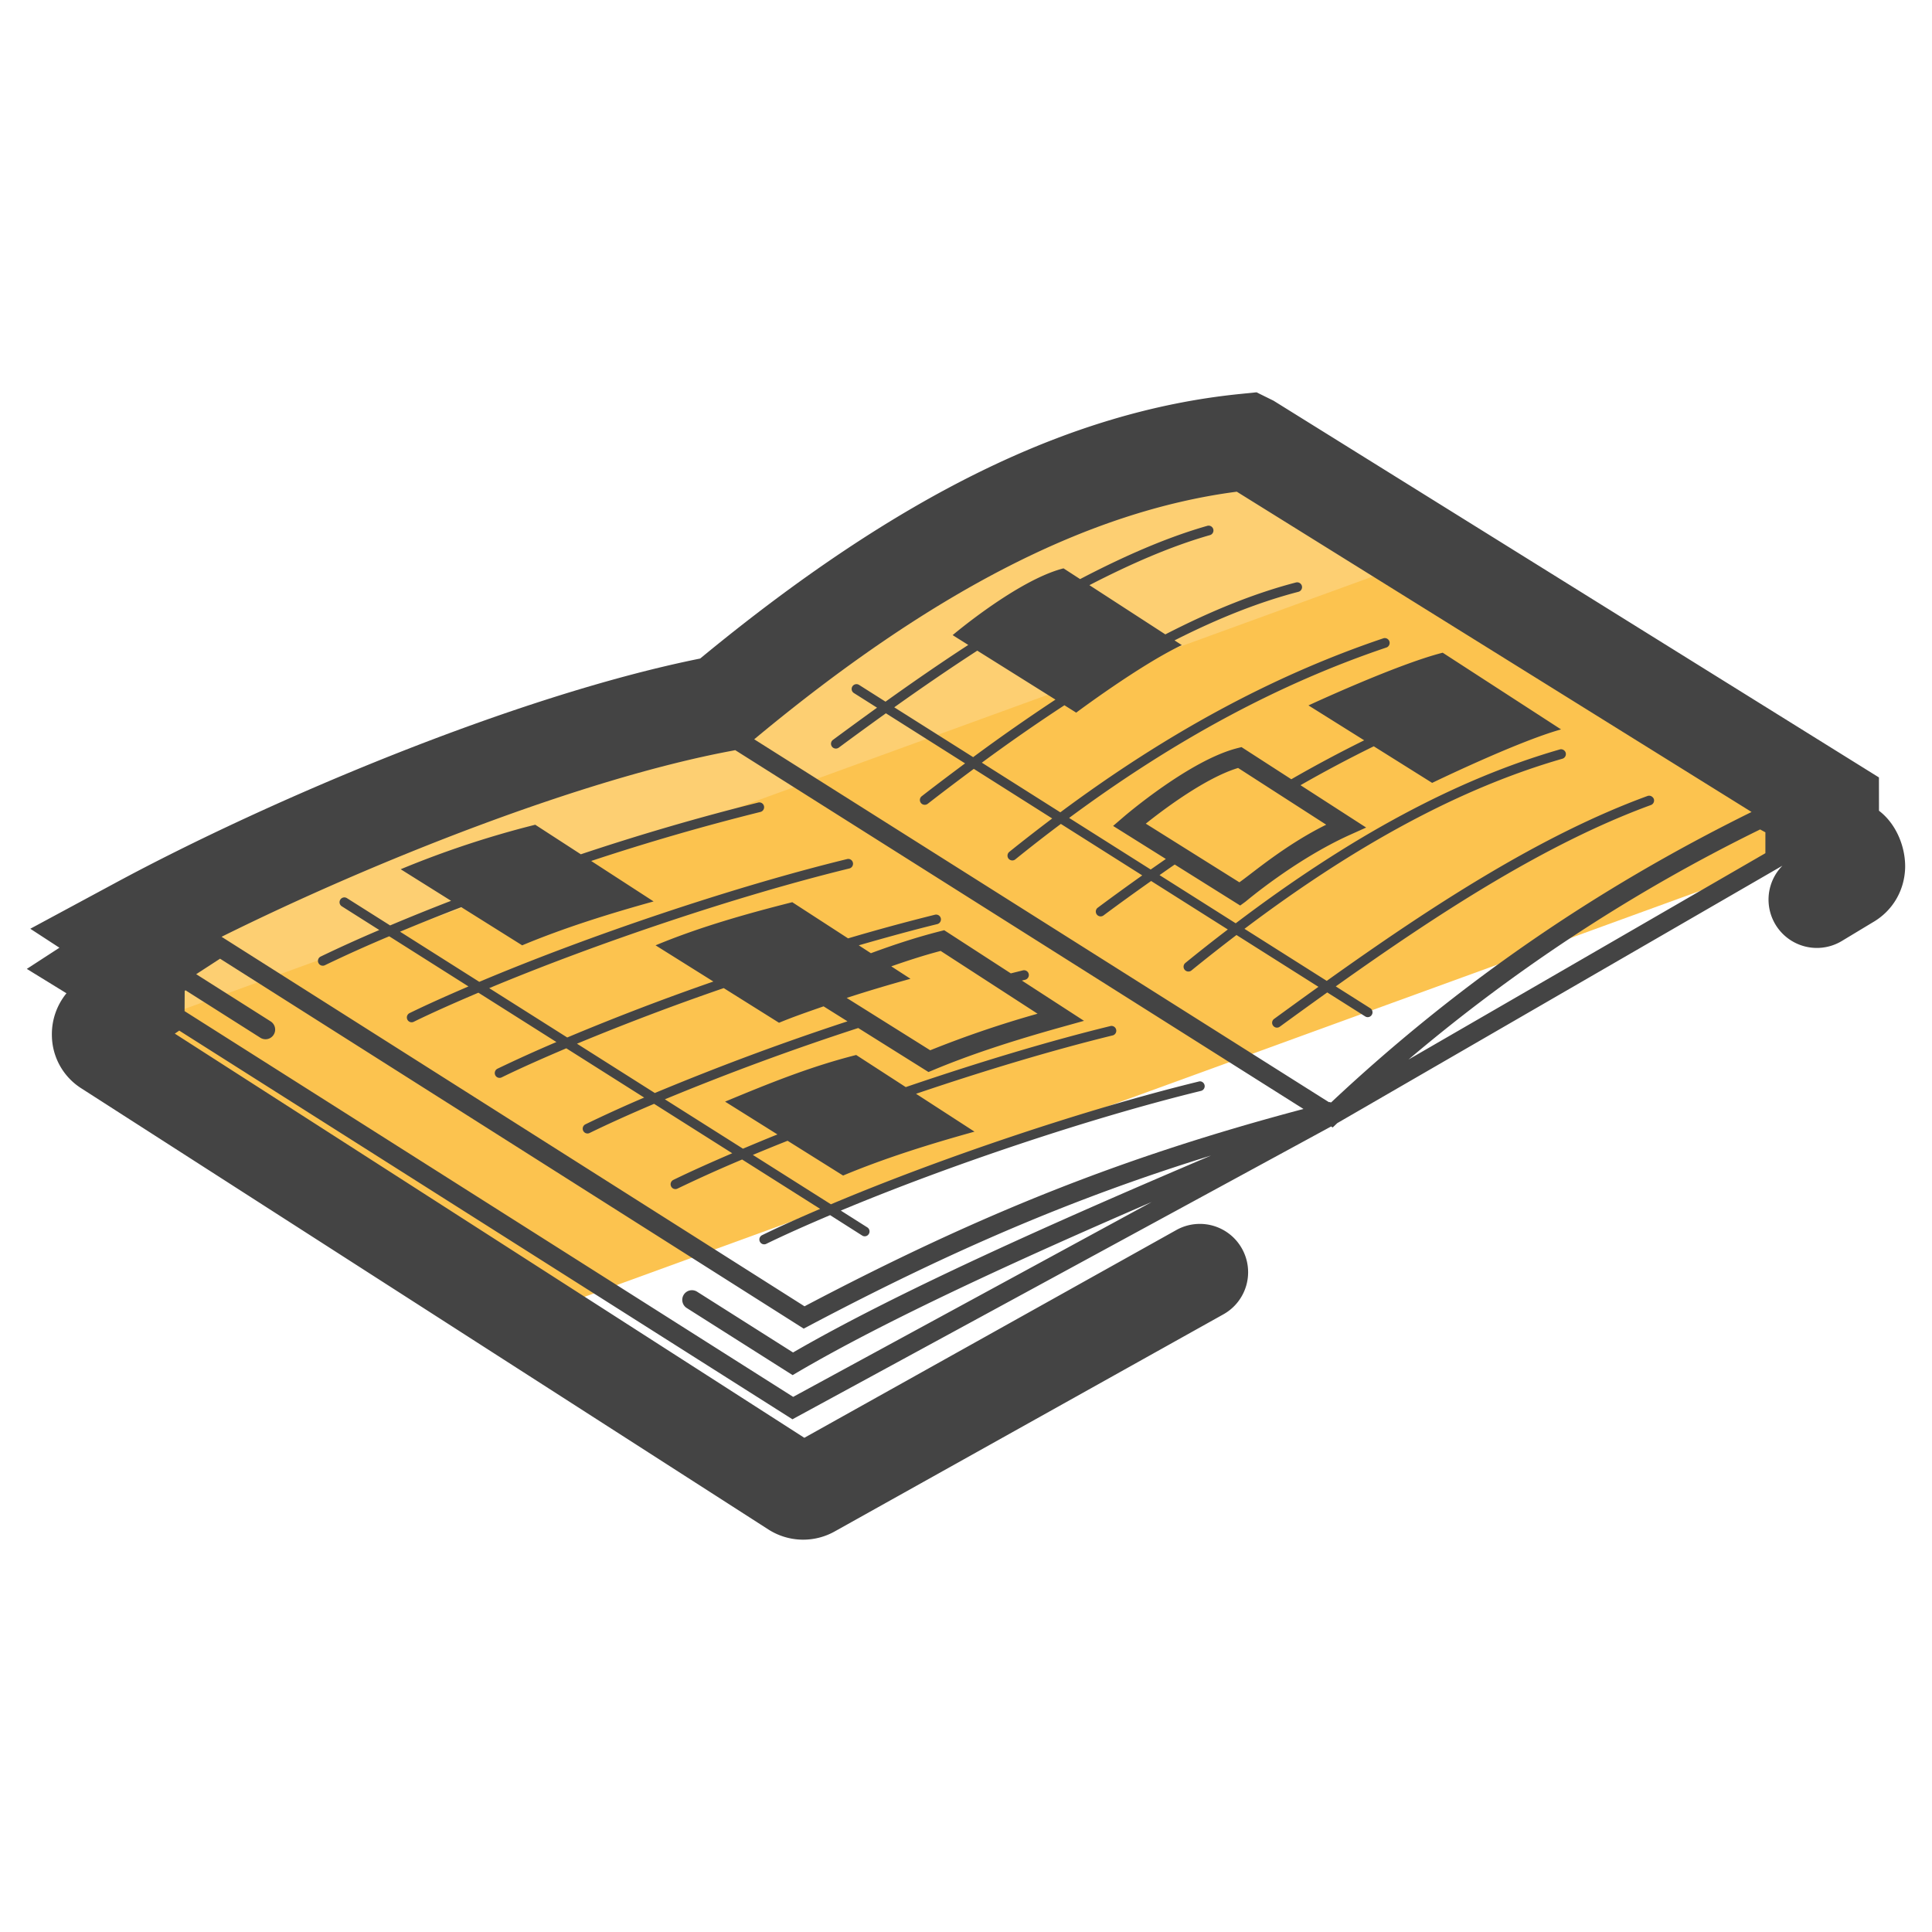 <svg xmlns="http://www.w3.org/2000/svg" version="1.0" viewBox="0 0 50 50"><path fill="#FCC34F" d="M46.847 22.019L14.674 33.726 3.86 26.88a.4.4 0 01-.189-.328.41.41 0 01.18-.35c.153-.094.337-.215.449-.292l.004-.628-.409-.251.768-.498-.579-.377.337-.18c3.807-2.051 10.028-4.224 14.513-5.068 5.252-4.381 9.391-6.59 13.018-6.958l.076-.004 14.495 9.018-.144.148.144.144v.53l.233.148a.265.265 0 01.091.085z"/><path fill="#FDCF72" d="M36.338 14.625L3.676 26.512a.396.396 0 01.175-.31c.153-.094.337-.215.449-.292l.004-.628-.409-.251.768-.498-.579-.377.337-.18c3.807-2.051 10.028-4.224 14.513-5.068 5.252-4.381 9.391-6.59 13.018-6.958l.076-.004 4.31 2.679z"/><g fill="#444"><path d="M22.312 31.975a.122.122 0 00.172-.039.124.124 0 00-.039-.172l-.685-.434c2.803-1.171 6.456-2.398 9.322-3.098a.125.125 0 00.092-.15c-.016-.067-.084-.112-.15-.092-2.932.715-6.685 1.981-9.52 3.177l-2.02-1.278c.293-.122.589-.244.899-.366l1.436.9c1.095-.458 2.273-.823 3.401-1.136l-1.513-.98c1.757-.596 3.543-1.133 5.098-1.513a.125.125 0 00-.058-.242c-1.616.394-3.481.959-5.306 1.582l-1.283-.831c-1.183.299-2.256.734-3.393 1.207l1.355.849c-.309.124-.601.246-.892.369l-2.021-1.278a68.25 68.25 0 015.004-1.845l1.818 1.139.12-.05c.918-.384 1.99-.742 3.371-1.126l.534-.149-1.608-1.042.085-.021a.126.126 0 00.092-.151.125.125 0 00-.15-.092l-.313.078-1.724-1.117-.106.027c-.614.156-1.202.35-1.791.568l-.314-.204c.702-.202 1.39-.392 2.031-.549a.126.126 0 00.092-.151.125.125 0 00-.151-.092 52.97 52.97 0 00-2.249.612l-1.444-.936c-1.183.299-2.401.643-3.538 1.116l1.496.937a63.757 63.757 0 00-3.782 1.448l-2.019-1.277c2.801-1.17 6.45-2.396 9.32-3.097a.126.126 0 00.092-.151.123.123 0 00-.151-.092c-2.936.717-6.685 1.982-9.518 3.177l-2.051-1.298a60.048 60.048 0 011.585-.635l1.576.988c1.095-.458 2.273-.823 3.401-1.136L15.3 22.282a60.012 60.012 0 014.38-1.269.126.126 0 00.092-.151.123.123 0 00-.151-.092 61.863 61.863 0 00-4.589 1.339l-1.18-.765a24.862 24.862 0 00-3.482 1.152l1.304.817a55.41 55.41 0 00-1.578.637l-1.117-.706a.124.124 0 00-.172.039.124.124 0 00.039.172l.97.614a35.02 35.02 0 00-1.524.69.125.125 0 00.11.224 35.312 35.312 0 011.671-.752l2.051 1.298c-.547.235-1.069.467-1.524.69a.125.125 0 00-.058.167.123.123 0 00.167.057c.496-.243 1.07-.496 1.672-.752l2.019 1.277a35.64 35.64 0 00-1.525.69.125.125 0 00-.058.167.123.123 0 00.167.057c.496-.243 1.07-.496 1.672-.752l2.015 1.275a34.64 34.64 0 00-1.52.692.125.125 0 00-.058.167.123.123 0 00.167.057c.492-.24 1.057-.494 1.668-.754l2.022 1.279c-.546.235-1.068.467-1.524.69a.125.125 0 00-.058.167.123.123 0 00.167.057 36.359 36.359 0 011.671-.752l2.02 1.278c-.539.231-1.053.46-1.503.68a.125.125 0 00-.058.167.123.123 0 00.167.057c.491-.239 1.057-.49 1.651-.742l.829.527zm2.032-7.365l2.508 1.625a27.22 27.22 0 00-2.778.946l-2.162-1.355c.552-.18 1.107-.344 1.651-.495l-.497-.322c.421-.147.843-.285 1.278-.399zm-9.412 2.401a65.7 65.7 0 013.798-1.439l1.431.897c.374-.156.765-.289 1.153-.425l.619.388a68.005 68.005 0 00-4.986 1.855l-2.015-1.276zm27.703-6.41c-2.773 1.014-5.594 2.853-8.299 4.784l-2.129-1.347c2.923-2.205 5.628-3.653 8.227-4.402.066-.019.105-.088.086-.155s-.095-.105-.154-.085c-2.653.765-5.408 2.242-8.386 4.499l-1.971-1.247c.131-.092.263-.185.393-.274l1.694 1.061.136-.099c.015-.01 1.281-1.088 2.706-1.731l.418-.188-1.699-1.096a33.669 33.669 0 011.896-1.007l1.511.947s2.209-1.071 3.336-1.384l-3.063-1.985c-1.183.299-3.474 1.364-3.474 1.364l1.442.903c-.616.305-1.243.638-1.886 1.008l-1.289-.832-.106.027c-1.227.31-2.89 1.731-2.96 1.792l-.257.221 1.365.855-.392.273-2.111-1.335c2.733-2.022 5.435-3.475 8.219-4.413a.126.126 0 00-.08-.238c-2.836.956-5.586 2.438-8.367 4.506l-2.031-1.285a47.23 47.23 0 012.137-1.486l.305.191s1.645-1.231 2.733-1.748l-.188-.122c1.148-.582 2.209-.998 3.206-1.257a.125.125 0 00.09-.152.127.127 0 00-.152-.09c-1.049.272-2.17.72-3.382 1.344l-1.965-1.274c1.058-.547 2.11-1.007 3.111-1.293a.125.125 0 10-.068-.24c-1.058.302-2.169.793-3.284 1.376l-.429-.278c-1.183.299-2.87 1.728-2.87 1.728l.405.254c-.738.48-1.454.976-2.142 1.468l-.685-.434a.125.125 0 00-.172.039.124.124 0 00.039.172l.599.379c-.391.282-.773.561-1.14.832a.125.125 0 00.075.226.126.126 0 00.074-.024c.391-.29.801-.588 1.22-.889l2.049 1.296c-.367.274-.736.55-1.12.849a.124.124 0 00.077.223.13.13 0 00.077-.026c.408-.318.802-.614 1.192-.904l2.029 1.284c-.369.279-.739.565-1.11.864a.126.126 0 00-.02.176c.025.03.062.046.098.046a.12.12 0 00.078-.028 40.54 40.54 0 011.178-.917l2.106 1.332c-.373.265-.751.538-1.144.831a.125.125 0 10.149.2c.422-.314.826-.604 1.225-.886l1.985 1.255a43.11 43.11 0 00-1.099.866.125.125 0 10.158.194c.393-.32.78-.623 1.165-.917l2.121 1.341c-.385.276-.767.553-1.147.83a.123.123 0 00-.027.174.123.123 0 00.174.028c.406-.296.816-.592 1.228-.887l.981.62c.021.014.043.02.066.02a.123.123 0 00.105-.059.124.124 0 00-.039-.172l-.893-.565c2.666-1.898 5.44-3.7 8.157-4.694a.125.125 0 00.074-.16c-.03-.064-.099-.098-.165-.073zm-10.593-.726l2.28 1.468c-1.062.525-1.9 1.248-2.247 1.491l-2.422-1.518c.488-.39 1.559-1.19 2.389-1.441zm-8.899-1.57c.692-.493 1.41-.987 2.149-1.466l2.023 1.267c-.682.451-1.387.939-2.13 1.489l-2.042-1.29z"/><path d="M48.628 20.982l-.001-.862-15.668-9.75-.44-.217-.424.043c-4.402.443-8.85 2.621-13.975 6.847-4.79.966-11.159 3.663-15.131 5.805L.784 24.036l.754.491-.844.548 1.026.631a1.672 1.672 0 00-.377 1.099 1.64 1.64 0 00.771 1.367l17.769 11.409a1.669 1.669 0 001.72.052l10.058-5.618a1.248 1.248 0 00.481-1.7 1.247 1.247 0 00-1.7-.481l-9.626 5.376L4.524 26.75l.115-.078 15.745 9.98.124.079 13.941-7.578.041.026.119-.113 11.52-6.662a1.251 1.251 0 001.529 1.954l.814-.491c.506-.293.817-.817.833-1.411.011-.54-.232-1.137-.677-1.474zM5.734 24.244c3.974-1.973 9.341-4.086 13.169-4.806l.125-.024L33.733 28.7c-4.622 1.227-8.32 2.688-12.912 5.107L5.734 24.244zm28.663 4.278l-.006.002-12.853-8.116-2.019-1.275c4.576-3.807 8.643-5.906 12.489-6.408l13.322 8.289c-4.06 2.003-7.629 4.466-10.881 7.517-.018-.001-.034-.013-.052-.009zm-29.62-2.354l.003-.524.022-.015 1.935 1.227a.248.248 0 00.345-.077.25.25 0 00-.077-.345l-1.928-1.222.618-.401 14.982 9.496.123.078.128-.068c3.75-1.982 6.89-3.32 10.414-4.412-4.053 1.722-8.132 3.541-10.818 5.097l-2.479-1.57a.25.25 0 10-.268.422l2.736 1.734.131-.077c2.284-1.339 5.657-2.888 9.163-4.404l-9.28 5.044-15.75-9.983zm40.912-4.088l-9.237 5.341a43.968 43.968 0 019.1-5.955l.136.074v.54z"/></g></svg>